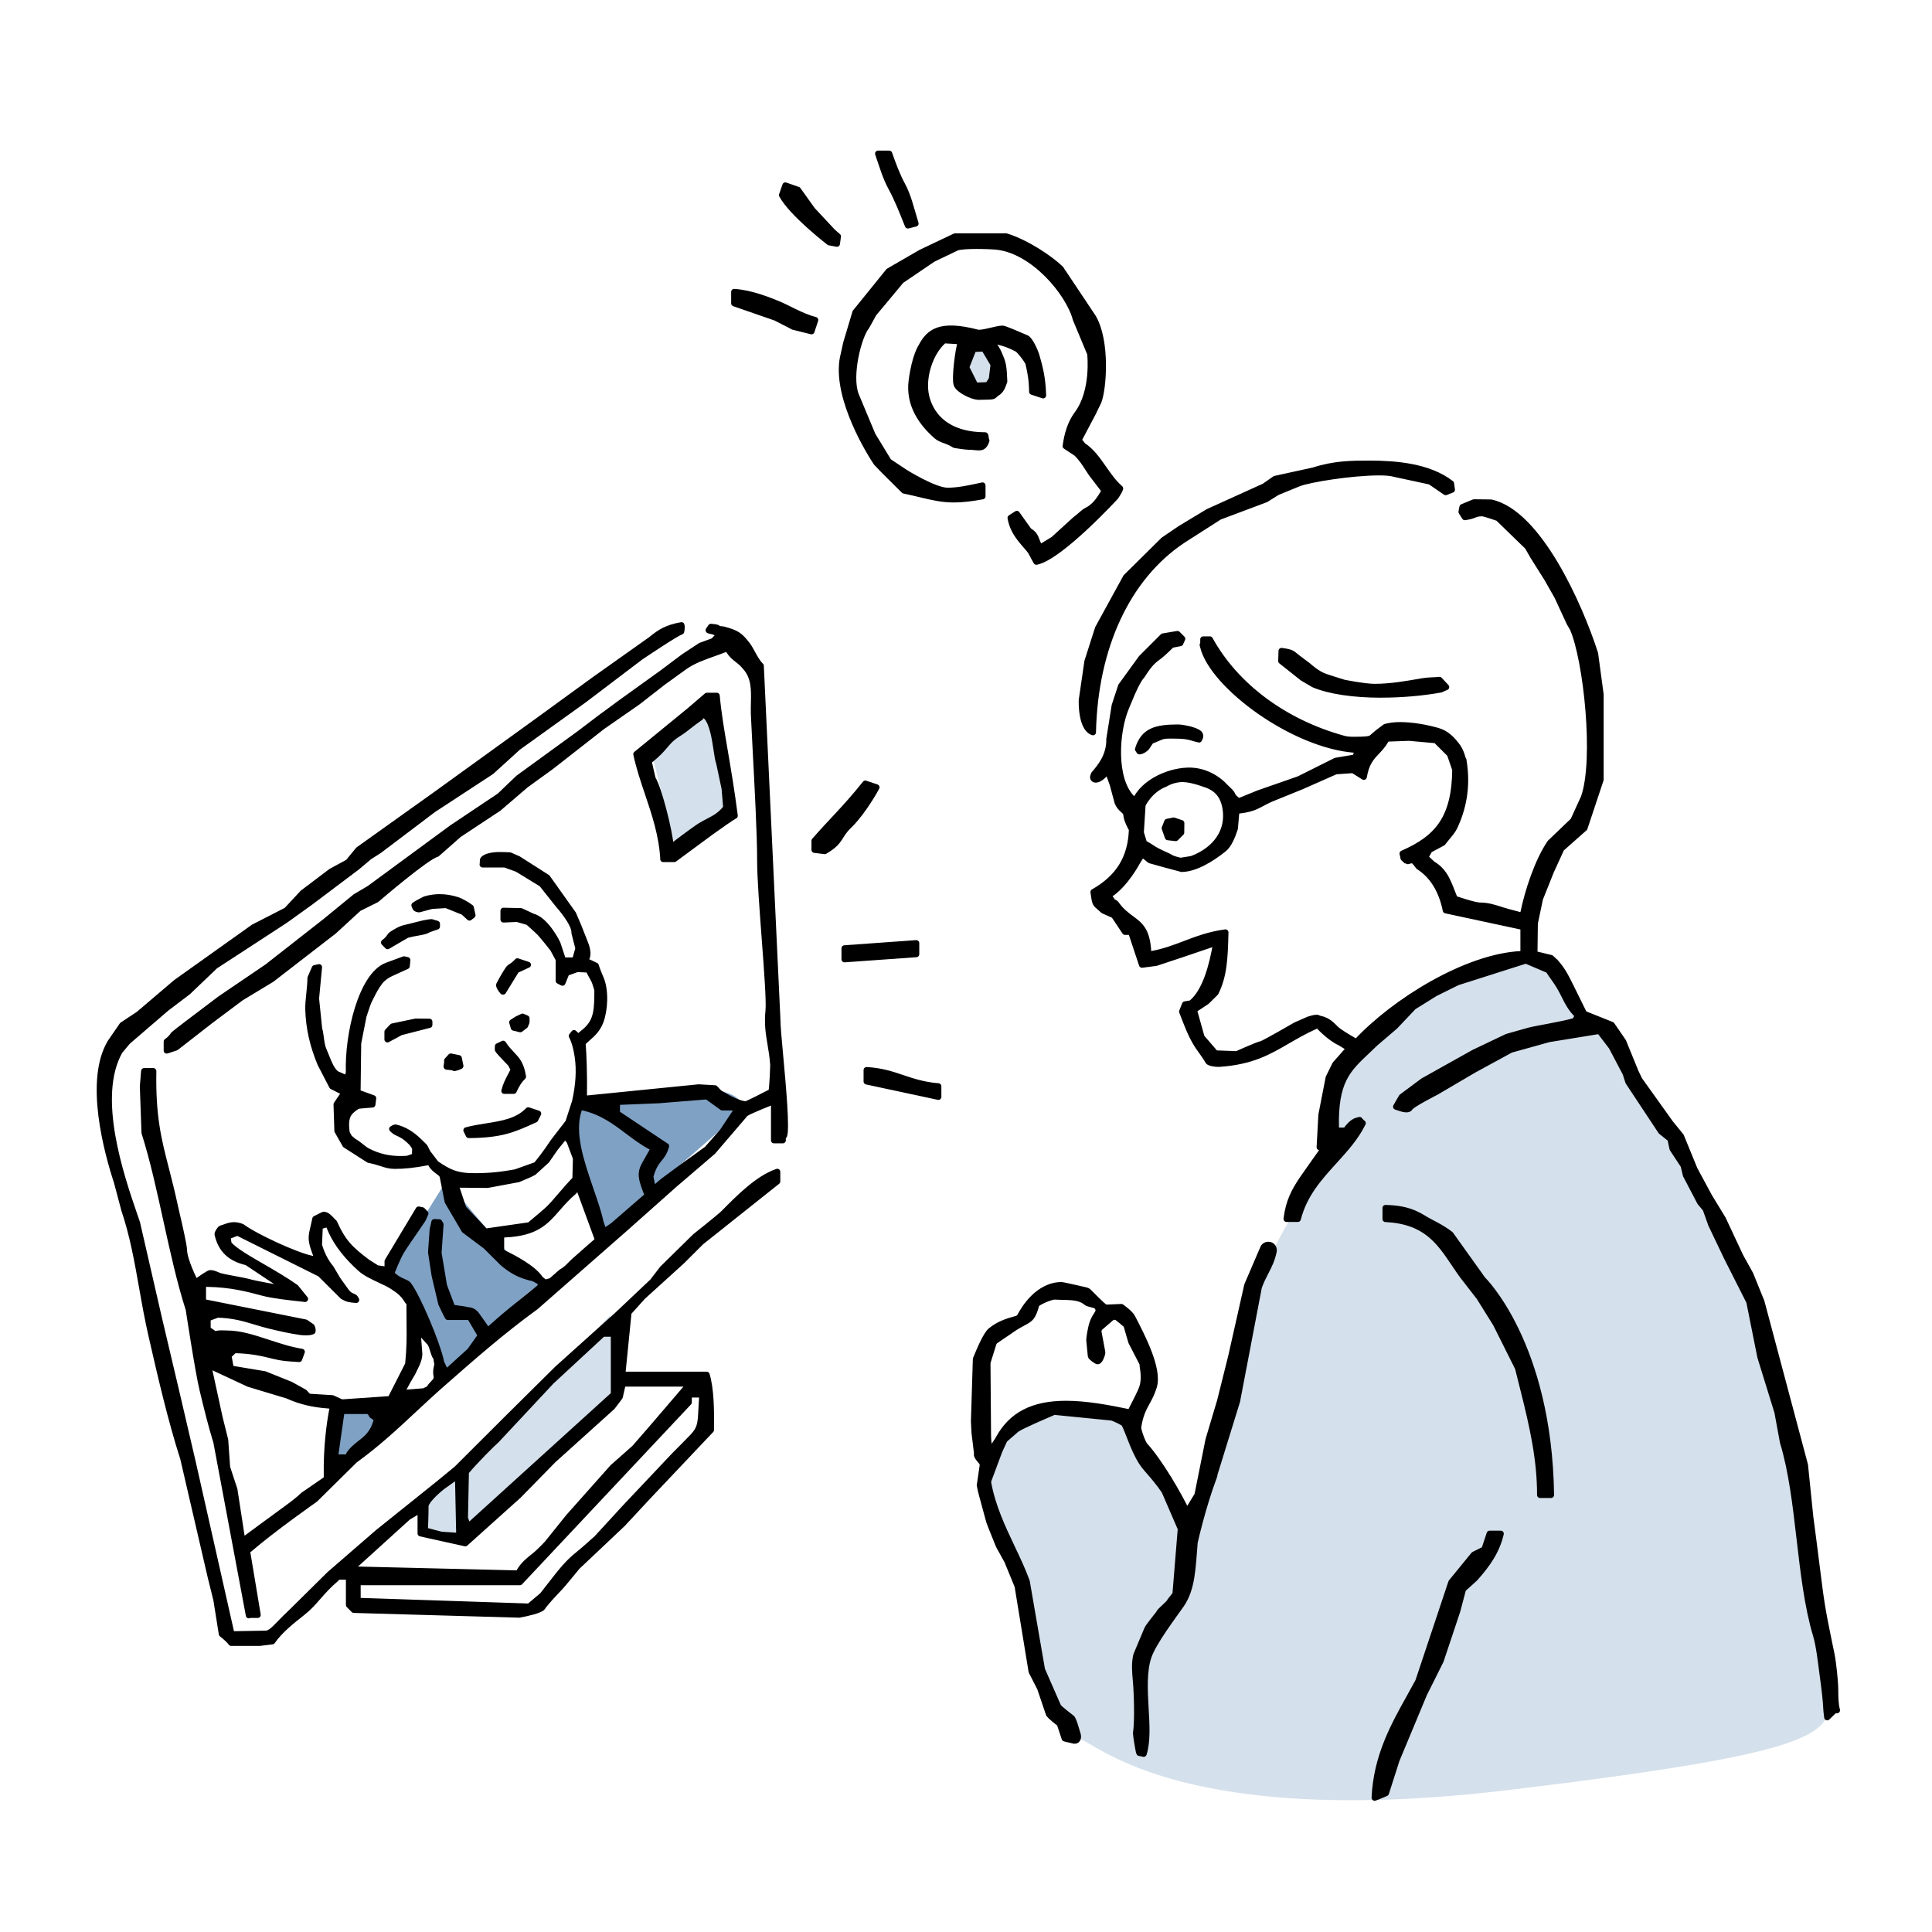 <svg width="160" height="160" viewBox="0 0 160 160" fill="none" xmlns="http://www.w3.org/2000/svg">
<g style="mix-blend-mode:darken">
<path d="M129.019 79.428C127.739 79.428 120.498 78.788 110.696 88.59C110.482 92.85 110.482 95.621 110.482 95.621C110.482 95.621 106.006 101.586 105.156 104.356C104.306 107.127 98.765 126.724 98.765 126.724L93.864 118.203C91.094 115.858 84.493 114.793 81.508 122.039C84.063 129.495 85.343 131.84 85.343 133.54C85.343 135.241 87.688 143.342 89.389 143.977C91.094 144.617 98.335 151.433 124.968 148.238C151.602 145.042 151.597 143.552 151.597 140.142C150.107 124.375 147.122 107.972 142.436 100.302C138.6 93.911 133.275 84.965 133.275 84.965L131.57 84.75L129.014 79.424L129.019 79.428Z" fill="#D4E0EB"/>
<path d="M50.515 108.933L41.993 117.883L34.857 124.379L34.963 126.615L38.263 127.365L51.045 115.328L50.515 108.933Z" fill="#D4E0EB"/>
<path d="M58.075 90.295C54.879 90.51 48.063 91.145 48.063 91.145L46.998 93.061L49.768 102.222L61.7 91.785C61.7 91.785 61.275 90.08 58.079 90.295H58.075ZM36.987 97.751L32.406 105.102L34.006 106.702L37.096 113.733L37.842 113.308C37.842 113.308 41.677 108.197 44.872 106.277C43.807 106.277 36.991 97.756 36.991 97.756L36.987 97.751ZM27.4 121.399L33.366 116.499L28.255 116.284L27.405 121.395L27.4 121.399Z" fill="#7FA1C4"/>
<path d="M54.029 62.601L59.565 58.126L61.06 67.712L55.945 70.267L54.029 62.601Z" fill="#D4E0EB"/>
<path d="M81.084 28.302C81.724 28.942 84.065 32.137 81.724 32.562C79.383 32.987 79.594 29.152 81.084 28.302Z" fill="#D4E0EB"/>
<path fill-rule="evenodd" clip-rule="evenodd" d="M75.185 18.674C74.746 17.563 74.285 16.407 73.8 15.529C73.343 14.693 73.105 13.842 72.717 12.722H73.64C73.947 13.6 74.299 14.542 74.701 15.282C75.222 16.247 75.386 17.083 75.825 18.514L75.185 18.674Z" fill="black" stroke="black" stroke-width="0.5" stroke-linecap="round" stroke-linejoin="round"/>
<path fill-rule="evenodd" clip-rule="evenodd" d="M66.081 15.717L67.279 17.394L68.956 19.191L69.395 19.575L69.313 20.188L68.673 20.069C68.673 20.069 65.573 17.678 64.76 16.155L65.039 15.355L66.076 15.717H66.081Z" fill="black" stroke="black" stroke-width="0.5" stroke-linecap="round" stroke-linejoin="round"/>
<path fill-rule="evenodd" clip-rule="evenodd" d="M90.953 33.294L90.51 34.208L89.326 36.448L89.7 36.91C90.4 37.367 90.884 38.062 91.401 38.798C91.808 39.378 92.228 39.982 92.768 40.452C92.708 40.686 92.384 41.147 92.384 41.147C92.384 41.147 87.799 46.13 85.828 46.523C85.554 46.08 85.499 45.815 85.211 45.472C84.635 44.782 83.895 44.091 83.689 42.889L84.21 42.555L85.207 43.954C85.86 44.329 85.719 44.667 86.126 45.353L87.246 44.672L89.042 43.035C89.399 42.779 89.719 42.423 89.979 42.295C90.628 41.975 91.026 41.444 91.479 40.64L90.4 39.232C90.304 39.09 90.212 38.948 90.121 38.807C89.838 38.363 89.54 37.911 89.138 37.531L88.251 36.946C88.379 36.014 88.626 35.072 89.216 34.281C90.642 32.37 90.286 29.294 90.286 29.294L89.092 26.432C88.512 24.238 85.572 20.745 82.537 20.43C81.943 20.366 79.776 20.302 79.232 20.507L77.252 21.458L74.633 23.236L72.347 25.979L71.767 27.031C71.108 27.822 70.272 31.072 70.866 32.686L71.31 33.751L72.265 36.036L73.595 38.217L74.967 39.131C74.967 39.131 77.39 40.64 78.473 40.64C79.36 40.64 80.315 40.43 81.161 40.247L81.367 40.201V41.102C80.425 41.28 79.671 41.362 79.008 41.362C78.02 41.362 77.262 41.184 76.215 40.932C75.812 40.836 75.374 40.731 74.866 40.626L73.23 39.003L72.576 38.318C71.579 36.818 69.06 32.375 69.874 29.335L70.075 28.416L70.839 25.865L73.591 22.464L76.27 20.914L79.086 19.575H83.328C85.056 20.11 86.976 21.426 87.835 22.249L90.523 26.276C91.689 28.256 91.392 32.206 90.962 33.284L90.953 33.294Z" fill="black" stroke="black" stroke-width="0.5" stroke-linecap="round" stroke-linejoin="round"/>
<path fill-rule="evenodd" clip-rule="evenodd" d="M65.678 27.049L64.243 26.313L60.801 25.12V24.174C62.259 24.27 63.717 24.901 64.17 25.07C65.249 25.477 66.245 26.167 67.516 26.501L67.205 27.438L65.683 27.058L65.678 27.049Z" fill="black" stroke="black" stroke-width="0.5" stroke-linecap="round" stroke-linejoin="round"/>
<path fill-rule="evenodd" clip-rule="evenodd" d="M79.218 31.817C79.058 31.337 79.337 29.02 79.579 28.265L78.18 28.183C77.129 29.07 76.498 30.862 76.622 32.297C76.745 33.733 77.806 36.046 81.582 36.046C81.636 36.046 81.636 36.494 81.691 36.489C81.417 37.298 81.079 36.997 80.201 36.997C79.954 36.997 79.058 36.85 79.058 36.85C78.395 36.425 77.966 36.466 77.54 36.092C76.388 35.072 75.227 33.559 75.502 31.497C75.776 29.436 76.302 28.7 76.302 28.7C76.942 27.461 77.883 26.747 80.937 27.543C81.339 27.648 82.528 27.214 83.031 27.214C83.177 27.214 84.32 27.703 85.001 28C85.303 28.133 85.733 29.097 85.842 29.486C86.098 30.395 86.345 31.255 86.386 32.745L85.477 32.444C85.458 31.374 85.326 30.789 85.175 30.112C85.124 29.884 84.43 28.988 84.238 28.892C83.762 28.654 83.351 28.448 82.555 28.274L82.199 28.197L82.286 28.553C82.61 28.946 82.715 29.257 82.853 29.586C83.081 30.14 83.122 30.395 83.172 31.584C83.013 32.023 82.935 32.302 82.574 32.544C82.085 32.869 82.597 32.828 81.015 32.864C80.516 32.841 79.378 32.306 79.218 31.826V31.817ZM80.777 31.936L81.815 31.895L82.135 31.415L82.281 30.181L81.495 28.86L80.617 28.901L80.018 30.418L80.777 31.936Z" fill="black" stroke="black" stroke-width="0.5" stroke-linecap="round" stroke-linejoin="round"/>
<path fill-rule="evenodd" clip-rule="evenodd" d="M90.602 64.11C91.095 63.538 91.895 62.606 91.868 61.221L92.311 58.432L92.841 56.818L94.519 54.501L96.316 52.704L97.513 52.503L97.911 52.901L97.751 53.262L97.029 53.404C97.029 53.404 96.352 54.075 96.055 54.3C95.488 54.729 95.273 54.857 94.551 55.977C94.222 56.293 93.706 57.518 93.706 57.518L93.267 58.569C92.398 60.603 92.165 64.567 93.774 66.135L93.989 66.345L94.135 66.085C95.013 64.503 97.39 63.648 98.949 63.845C100.508 64.041 101.427 65.125 101.427 65.125C101.514 65.216 101.957 65.605 102.026 65.765C102.149 66.048 102.218 66.076 102.583 66.364L104.22 65.696L107.575 64.526L110.62 63.004L112.247 62.729L112.448 62.108L112.238 62.094C107.095 61.724 100.448 56.782 99.644 53.582L99.598 53.408H99.648V52.951H100.197C102.332 56.823 106.35 59.813 111.242 61.17C111.475 61.234 111.744 61.266 112.042 61.266C113.166 61.266 113.335 61.225 113.564 61.134L114.122 60.654L114.73 60.201C115.082 60.101 115.488 60.05 115.946 60.05C117.006 60.05 118.144 60.27 119.04 60.521C119.795 60.731 120.229 61.253 120.403 61.449C120.7 61.801 120.938 62.08 121.139 62.834L121.152 62.889L121.194 62.93C121.514 64.805 121.308 66.606 120.512 68.361C120.275 68.891 120.032 69.079 119.475 69.801L118.387 70.382L118.035 70.999L118.634 71.557C119.749 72.201 119.991 73.275 120.471 74.432C120.471 74.432 122.08 74.994 122.574 74.994C123.21 74.994 123.767 75.173 124.412 75.383C124.837 75.52 126.108 75.845 126.108 75.845L126.154 75.616C126.528 73.769 127.365 71.26 128.38 69.787L130.295 67.954L131.168 66.043C132.275 62.93 131.383 54.624 130.254 52.055L129.975 51.575L128.979 49.417L128.142 47.941L126.986 46.103L126.51 45.276L124.069 42.907C124.069 42.907 122.958 42.51 122.752 42.51C122.071 42.51 122.199 42.711 121.312 42.83L121.034 42.391L121.111 41.993L122.071 41.596L123.479 41.614C127.402 42.464 130.807 50.098 132.101 54.126L132.558 57.518V64.567L131.223 68.576L129.303 70.277L128.448 72.146L127.534 74.432L127.109 76.471L127.077 79.004L128.448 79.337L128.526 79.406C129.262 80.046 129.651 80.841 130.067 81.682C130.277 82.112 131.191 83.959 131.191 83.959L133.477 84.873L134.423 86.249L135.456 88.777L135.763 89.417L138.332 93.01L139.21 94.089L140.334 96.837L141.568 99.122L142.688 100.96L144.128 104.037L144.951 105.522L145.879 107.808L149.482 121.326L149.92 125.609C149.92 125.609 150.359 128.933 150.643 131.241C150.926 133.518 151.278 135.036 151.676 136.992C151.822 137.701 151.982 139.241 151.987 139.945C151.991 140.553 151.996 141.134 152.133 141.637H151.923L151.319 142.222L151.26 141.719C151.2 140.663 151.123 140.028 150.922 138.546C150.789 137.554 150.652 136.279 150.387 135.397C149.678 133.029 149.354 130.194 149.034 127.452C148.714 124.677 148.38 121.806 147.653 119.429L147.196 116.946L145.783 112.375L144.869 107.804L143.018 104.146L141.71 101.404L141.253 100.119L140.796 99.575L139.616 97.321L139.424 96.521L138.51 95.136L138.336 94.322L137.564 93.701L134.853 89.605L134.624 88.891L133.468 86.693L132.462 85.376L128.275 86.057L125.12 86.935L122.058 88.603L118.944 90.432C118.944 90.432 116.91 91.465 116.773 91.73C116.599 92.059 115.895 91.73 115.616 91.653L116.083 90.844L117.861 89.522L122.062 87.173L124.805 85.865L126.634 85.349C127.15 85.202 129.358 84.864 130.437 84.544L130.675 84.096C130.108 83.579 129.802 82.958 129.504 82.354C128.992 81.317 128.604 80.946 128.243 80.347L126.364 79.547L120.691 81.353L118.853 82.263L117.056 83.383L115.539 84.987L113.888 86.4C113.651 86.633 113.422 86.848 113.203 87.054C111.603 88.562 110.542 89.554 110.638 93.408V93.632H111.447C111.447 93.632 111.895 92.933 112.362 92.814C112.43 92.796 112.512 92.777 112.599 92.75C112.622 92.786 112.64 92.809 112.65 92.823L112.832 92.997C112.832 92.997 112.851 93.006 112.86 93.015C112.27 94.213 111.406 95.159 110.496 96.165C109.271 97.513 108 98.907 107.484 100.946H106.547C106.72 99.488 107.205 98.633 107.822 97.696L108.81 96.288L109.724 95.004H109.285L109.431 92.329L110.03 89.253L110.574 88.146L111.749 86.816L110.963 86.336C110.09 85.948 109.13 84.882 109.13 84.882L108.951 84.965C108.06 85.367 107.333 85.787 106.629 86.194C105.047 87.113 103.658 87.922 100.965 88.105C100.677 88.124 100.128 88.032 100.055 87.89C99.831 87.47 99.37 86.898 99.136 86.523C98.606 85.673 98.3 84.814 97.897 83.776L98.135 83.177L98.643 83.09L98.675 83.063C99.516 82.377 100.156 80.946 100.581 78.816L100.727 78.066L97.843 79.045L95.735 79.744L94.574 79.895L93.669 77.175H93.171L92.256 75.803L91.379 75.41C91.232 75.273 91.114 75.173 91.017 75.09C90.698 74.821 90.688 74.811 90.556 73.874C92.645 72.69 93.655 71.049 93.737 68.731V68.626L93.664 68.553C93.39 68.005 93.299 67.772 93.267 67.406C93.244 67.145 92.764 67.008 92.549 66.446L92.151 64.969L91.735 63.808C90.858 64.978 90.272 64.553 90.629 64.114L90.602 64.11ZM98.871 83.625L99.511 85.902L100.663 87.237L102.428 87.301C102.428 87.301 104.165 86.519 104.467 86.464C104.695 86.418 107.301 84.905 107.301 84.905L108.339 84.448C108.339 84.448 109.006 84.201 109.18 84.32L109.216 84.347L109.262 84.357C110.176 84.549 110.359 85.033 110.858 85.399C111.319 85.737 112.33 86.304 112.33 86.304C115.447 82.949 121.408 79.241 125.948 79.013L126.163 79.004V76.773L119.731 75.392C119.406 73.755 118.634 72.485 117.482 71.767C117.482 71.767 117.056 71.154 116.96 71.246C116.933 71.209 116.526 71.346 116.512 71.328C116.357 71.173 116.279 71.104 116.229 71.063C116.22 70.985 116.202 70.876 116.151 70.688C119.008 69.44 120.476 67.813 120.517 63.739L120.078 62.459L118.922 61.303L116.686 61.102L114.844 61.17L114.771 61.294C114.515 61.724 114.259 61.998 114.007 62.263C113.564 62.734 113.143 63.177 112.947 64.338L112.051 63.776L110.62 63.877L107.776 65.134L105.221 66.171C104.151 66.656 104 66.962 102.597 67.127L102.396 67.15L102.268 68.608C102.067 69.248 101.756 69.98 101.367 70.295C100.33 71.132 98.967 71.963 97.834 71.963C97.806 71.963 95.237 71.246 95.237 71.246L94.597 70.725L94.195 71.36C93.678 72.311 92.796 73.504 91.987 74.021L91.781 74.153L91.927 74.35C92.01 74.46 92.051 74.519 92.069 74.551L92.092 74.743L92.256 74.725C92.288 74.743 92.334 74.775 92.407 74.83C92.828 75.438 93.29 75.781 93.696 76.082C94.419 76.617 94.99 77.038 95.091 78.798L95.104 79.058L95.36 79.013C96.421 78.821 97.308 78.482 98.167 78.153C99.159 77.778 100.179 77.39 101.486 77.216C101.436 79.282 101.381 80.805 100.668 82.213L99.923 82.949L98.885 83.63L98.871 83.625ZM96.915 70.999C97.001 71.1 97.619 71.264 97.751 71.278C97.811 71.287 98.698 71.136 98.698 71.136C100.668 70.4 101.824 68.837 101.482 66.894C101.267 65.687 100.59 65.166 99.63 64.887C99.63 64.887 98.474 64.448 97.715 64.526C96.956 64.603 96.503 64.914 96.503 64.914C95.196 65.403 94.624 66.656 94.624 66.656L94.478 68.956L94.748 69.829C95.063 69.998 95.264 70.13 95.424 70.24C95.918 70.574 96.883 70.958 96.915 70.99V70.999ZM90.515 60.645C89.486 60.302 89.587 57.975 89.587 57.975L90.053 54.775L90.931 52.032L93.253 47.794L96.366 44.718L97.756 43.772L100.046 42.391L104.704 40.279L105.596 39.657L108.778 38.962C110.524 38.4 111.914 38.395 113.431 38.395C115.53 38.395 118.323 38.601 120.17 40.041L120.243 40.558L119.722 40.759L118.442 39.881L115.493 39.246C115.21 39.163 114.798 39.122 114.227 39.122C111.932 39.122 108.416 39.689 107.539 40.041L105.783 40.759L104.823 41.358L100.988 42.798L97.957 44.736L97.925 44.759C93.363 47.808 90.67 53.586 90.515 60.645Z" fill="black" stroke="black" stroke-width="0.5" stroke-linecap="round" stroke-linejoin="round"/>
<path fill-rule="evenodd" clip-rule="evenodd" d="M114.41 57.531C112.078 57.531 110.094 57.234 108.796 56.686L107.882 56.151L106.104 54.743L106.131 53.906C107.068 54.043 106.926 54.075 107.544 54.542L108.344 55.141C108.344 55.141 109.061 55.822 109.784 56.059C110.506 56.297 110.84 56.393 111.301 56.539C111.301 56.539 113.011 56.882 113.838 56.882C115.164 56.882 116.54 56.64 117.756 56.425C118.323 56.325 118.753 56.356 119.21 56.302L119.768 56.901L119.315 57.102C117.852 57.371 116.078 57.527 114.414 57.527L114.41 57.531Z" fill="black" stroke="black" stroke-width="0.5" stroke-linecap="round" stroke-linejoin="round"/>
<path fill-rule="evenodd" clip-rule="evenodd" d="M99.3 61.239C99.154 61.198 99.049 61.189 98.875 61.134C98.304 60.947 97.883 60.919 97.17 60.919C96.795 60.919 96.443 60.896 96.132 61.024L95.305 61.372L94.985 61.852C94.88 62.012 94.61 62.199 94.372 62.227C94.317 62.231 94.308 62.044 94.244 62.053C94.701 60.526 95.712 60.247 97.577 60.247C97.837 60.247 98.368 60.357 98.496 60.393C98.976 60.526 99.094 60.599 99.241 60.686C99.506 60.846 99.373 61.111 99.296 61.244L99.3 61.239Z" fill="black" stroke="black" stroke-width="0.5" stroke-linecap="round" stroke-linejoin="round"/>
<path fill-rule="evenodd" clip-rule="evenodd" d="M67.451 70.377V69.632C68.836 68.032 70.007 66.967 71.661 64.892L72.589 65.203C72.068 66.176 71.099 67.625 70.327 68.357C69.385 69.253 69.714 69.66 68.302 70.487L67.451 70.382V70.377Z" fill="black" stroke="black" stroke-width="0.5" stroke-linecap="round" stroke-linejoin="round"/>
<path fill-rule="evenodd" clip-rule="evenodd" d="M96.718 69.335L96.453 68.59L96.663 68.059L97.194 67.95L97.834 68.165L97.825 68.951L97.367 69.408L96.718 69.335Z" fill="black" stroke="black" stroke-width="0.5" stroke-linecap="round" stroke-linejoin="round"/>
<path fill-rule="evenodd" clip-rule="evenodd" d="M69.938 78.533L75.88 78.107V79.022L69.938 79.447V78.533Z" fill="black" stroke="black" stroke-width="0.5" stroke-linecap="round" stroke-linejoin="round"/>
<path fill-rule="evenodd" clip-rule="evenodd" d="M71.768 89.564V88.617C73.006 88.69 73.848 88.974 74.739 89.275C75.589 89.559 76.467 89.856 77.71 89.961V90.839L71.768 89.564Z" fill="black" stroke="black" stroke-width="0.5" stroke-linecap="round" stroke-linejoin="round"/>
<path fill-rule="evenodd" clip-rule="evenodd" d="M127.542 123.808C127.551 120.919 126.939 118.149 126.143 115.008L125.714 113.294L123.885 109.637L122.514 107.438L121.074 105.582C120.863 105.285 120.662 104.987 120.47 104.699C119.176 102.779 118.056 101.12 114.742 100.955V100.037C116.548 100.082 117.279 100.521 118.052 100.987C118.532 101.275 119.378 101.637 120.123 102.222L122.788 105.952C122.788 105.952 128.274 111.278 128.452 123.808H127.542Z" fill="black" stroke="black" stroke-width="0.5" stroke-linecap="round" stroke-linejoin="round"/>
<path fill-rule="evenodd" clip-rule="evenodd" d="M94.706 145.244C94.519 145.198 94.414 145.18 94.35 145.17C94.295 145.106 94.066 143.639 94.075 143.552C94.235 142.487 94.158 140.224 94.071 139.25C94.002 138.505 93.934 137.742 94.107 137.061L95.008 134.917C95.035 134.78 95.991 133.596 95.991 133.596C95.991 133.426 96.905 132.754 96.905 132.581L97.344 132.032L97.787 126.601L96.448 123.506L96.411 123.447C96 122.825 95.465 122.213 94.903 121.564C94.002 120.526 93.49 118.615 93.115 117.929C93.042 117.797 92.197 117.408 92.05 117.394L87.419 116.933C87.346 116.924 87.269 116.933 87.2 116.965C86.706 117.175 84.594 118.076 84.21 118.35C84.197 118.359 84.187 118.368 84.174 118.377L83.264 119.164C83.214 119.205 83.177 119.26 83.15 119.319L82.779 120.128C82.779 120.128 82.77 120.146 82.766 120.156L81.865 122.574C81.838 122.652 81.829 122.738 81.842 122.821C82.199 124.768 83.022 126.51 83.822 128.197C84.27 129.138 84.69 130.034 85.019 130.93C85.028 130.953 85.033 130.976 85.038 130.999L86.295 138.272L87.625 141.308C87.653 141.445 88.745 142.268 88.745 142.268C88.896 142.345 89.193 143.456 89.193 143.456L89.239 143.598C89.358 143.954 89.202 144.261 88.85 144.133C88.768 144.105 88.256 144.005 88.169 143.968L87.776 142.784C87.753 142.711 86.843 142.062 86.843 141.893L86.135 139.799L85.431 138.428L84.279 131.401C84.274 131.369 84.265 131.333 84.251 131.305L83.428 129.298C83.428 129.298 83.415 129.266 83.406 129.253L82.738 128.046C82.738 128.046 82.729 128.028 82.725 128.023C82.725 128.023 81.938 126.089 81.929 126.03L81.335 123.849C81.33 123.822 81.129 123.077 81.134 123.049L81.385 121.349C81.385 121.234 81.344 121.12 81.266 121.033C81.111 120.864 80.868 120.567 80.9 120.425L80.914 120.37L80.704 118.647C80.704 118.647 80.704 118.629 80.704 118.615L80.658 117.733C80.658 117.733 80.658 117.705 80.658 117.696L80.814 112.631C80.814 112.576 80.827 112.526 80.846 112.48C81.17 111.68 81.687 110.501 82.043 110.208C82.656 109.705 83.287 109.463 84.197 109.221C84.32 109.189 84.425 109.106 84.484 108.992C84.8 108.389 85.97 106.423 87.927 106.423C88.009 106.423 89.486 106.757 89.934 106.862C90.016 106.88 90.094 106.921 90.153 106.981L90.843 107.671C90.926 107.753 91.465 108.293 91.584 108.293L92.864 108.238C92.864 108.238 93.591 108.745 93.769 109.093C94.601 110.697 95.995 113.376 95.561 114.825C95.392 115.378 95.191 115.758 94.99 116.119C94.692 116.663 94.414 117.18 94.263 118.185C94.226 118.423 94.629 119.511 94.816 119.717C96.014 121.02 97.687 123.886 98.299 125.23L99.168 123.804L100.082 119.232L101.038 116.032L101.952 112.375L103.291 106.432L104.59 103.41C104.631 103.269 104.74 103.154 104.882 103.109H104.9C105.23 102.99 105.554 103.287 105.486 103.625C105.335 104.348 105.074 104.855 104.8 105.385C104.617 105.737 104.43 106.103 104.27 106.546C104.26 106.574 104.251 106.601 104.247 106.629L102.45 116.037L100.58 122.085C100.58 122.14 100.571 122.194 100.553 122.245C99.57 124.86 98.939 127.735 98.939 127.735C98.766 129.815 98.747 131.566 97.819 132.901C97.189 133.806 95.497 136.023 95.104 137.221C94.702 138.455 94.793 139.986 94.875 141.472C94.958 142.88 95.035 144.215 94.715 145.244H94.706ZM81.778 112.892L81.824 118.789C81.824 119.036 81.851 120.064 82.098 120.064L82.647 119.232L82.711 119.113C83.785 117.166 85.554 116.256 88.283 116.256C89.979 116.256 91.831 116.608 93.435 116.942L93.664 116.988L93.705 116.759C94.075 116.014 94.45 115.342 94.597 114.894C94.793 114.295 94.715 113.655 94.624 113.084L94.638 112.969C94.638 112.969 93.902 111.538 93.687 111.127L93.298 109.788C93.271 109.687 92.558 109.134 92.558 109.134C92.388 109.015 92.16 109.024 92.004 109.161L91.127 109.92C91.003 110.025 90.948 110.185 90.981 110.345L91.291 112C91.305 112.082 91.072 112.873 90.834 112.713C90.834 112.713 90.345 112.421 90.336 112.288L90.208 110.981C90.203 110.912 90.304 109.998 90.514 109.463C90.615 109.207 90.761 108.965 90.898 108.764C91.072 108.512 90.935 108.16 90.642 108.082L90.13 107.945C90.066 107.927 90.011 107.895 89.961 107.854C89.317 107.314 88.375 107.438 87.374 107.378C86.994 107.356 85.861 107.89 85.824 108.041C85.536 109.116 85.33 109.225 84.75 109.536C84.494 109.673 84.174 109.842 83.758 110.135L83.712 110.167L82.446 111.031C82.363 111.086 82.299 111.173 82.272 111.269L81.806 112.754C81.792 112.8 81.783 112.846 81.787 112.892H81.778Z" fill="black" stroke="black" stroke-width="0.5" stroke-linecap="round" stroke-linejoin="round"/>
<path fill-rule="evenodd" clip-rule="evenodd" d="M113.838 148.878C113.993 145.463 115.406 142.93 116.773 140.48C117.006 140.06 117.239 139.644 117.458 139.232L120.192 131.036L122.057 128.75L122.93 128.316L123.365 127.013H124.288C123.95 128.466 123.182 129.554 122.144 130.716L121.166 131.602L120.686 133.413L119.314 137.527L118.4 139.356L117.943 140.27L115.657 145.756L114.78 148.498C114.78 148.498 113.966 148.85 113.842 148.882L113.838 148.878Z" fill="black" stroke="black" stroke-width="0.5" stroke-linecap="round" stroke-linejoin="round"/>
<path fill-rule="evenodd" clip-rule="evenodd" d="M19.15 136.059C18.963 135.799 18.561 135.47 18.369 135.319L17.916 132.48L17.459 130.642L15.173 120.777C14.149 117.586 13.335 114.062 12.554 110.651C12.238 109.271 11.996 107.922 11.768 106.619C11.374 104.398 11.004 102.304 10.286 100.169L9.688 97.915C8.878 95.451 7.233 89.472 9.153 86.313L10.131 84.891L11.479 84L14.584 81.358L20.997 76.791L23.735 75.387L25.075 73.947L27.42 72.174L28.833 71.406L29.683 70.373L36.065 65.819L44.293 59.876L49.322 56.219L53.953 52.937C54.661 52.343 55.292 51.968 56.44 51.776C56.471 51.826 56.449 52.174 56.417 52.297C55.946 52.471 53.729 53.952 53.025 54.427L48.385 57.947L42.899 61.888L40.691 63.895L35.873 67.049L31.411 70.423L30.602 70.939L29.578 71.799L25.692 74.725L23.617 76.215L17.816 79.995L15.566 82.144L13.765 83.511L10.574 86.258L9.916 87.044C7.758 90.83 10.03 97.426 11.118 100.599L11.347 101.262L13.171 109.202L14.574 115.145L15.96 121.088L19.16 135.268C19.169 135.31 19.205 135.342 19.251 135.342L22.081 135.291C22.433 135.214 22.702 134.939 23.192 134.432C23.457 134.162 23.781 133.824 24.22 133.417L27.31 130.363L31.301 126.907L36.412 122.807L37.825 121.646L42.003 117.476L46.154 113.362L47.973 111.726L51.114 108.905L54.044 106.135L54.871 105.06L57.582 102.395C57.656 102.336 59.603 100.795 59.932 100.466C61.203 99.182 62.771 97.591 64.371 97.042V97.838L58.062 102.857L56.476 104.439L53.23 107.383L52.074 108.667C52.074 108.667 52.051 108.699 52.051 108.718L51.548 113.746C51.548 113.774 51.553 113.796 51.571 113.815C51.589 113.833 51.612 113.847 51.639 113.847H58.52C58.867 114.962 58.904 116.699 58.885 118.418L53.651 123.95L51.575 126.185L47.8 129.751C47.781 129.774 46.615 131.204 46.396 131.433C45.875 131.972 45.194 132.708 44.91 133.12C44.76 133.339 43.662 133.604 42.999 133.719L29.303 133.326L28.897 132.914V130.665C28.897 130.615 28.855 130.574 28.805 130.574H27.987C27.955 130.574 27.923 130.592 27.909 130.619L27.845 130.734C27.182 131.291 26.73 131.808 26.332 132.265C25.944 132.708 25.578 133.129 25.066 133.531C24.147 134.258 23.196 135.003 22.547 135.931L21.491 136.059H19.164H19.15ZM29.71 131.031C29.66 131.031 29.619 131.072 29.619 131.122V132.484C29.619 132.535 29.66 132.576 29.706 132.576L43.79 133.047C43.813 133.047 43.831 133.038 43.85 133.024L44.924 132.119C45.175 131.803 45.39 131.529 45.582 131.278C46.515 130.08 47.027 129.417 47.928 128.704C48.412 128.315 49.413 127.406 49.427 127.396L51.749 124.868L55.831 120.544C55.886 120.489 57.235 119.136 57.395 118.958C58.008 118.29 58.03 117.874 58.085 116.768C58.099 116.503 58.113 116.192 58.14 115.831L58.158 115.584C58.158 115.556 58.149 115.534 58.136 115.515C58.117 115.497 58.094 115.488 58.067 115.488H57.134C57.084 115.488 57.043 115.529 57.043 115.579V116.137L43.054 131.031H29.706H29.71ZM34.739 125.088C34.739 125.088 34.707 125.088 34.693 125.102L33.797 125.636L29.189 129.815C29.162 129.842 29.153 129.879 29.166 129.915C29.18 129.952 29.212 129.975 29.249 129.975L42.871 130.304C42.904 130.304 42.935 130.286 42.949 130.258L43.013 130.144C43.352 129.559 43.822 129.193 44.275 128.836C44.65 128.544 45.29 127.863 45.317 127.835L47.077 125.641L50.748 121.513L52.54 119.931L53.921 118.345L57.016 114.734C57.038 114.706 57.043 114.67 57.029 114.638C57.016 114.606 56.983 114.583 56.947 114.583H51.649C51.608 114.583 51.571 114.61 51.562 114.656L51.329 115.689L50.707 116.507L45.82 120.914L42.954 123.84L38.533 127.812L34.83 126.99V125.188C34.83 125.156 34.812 125.124 34.785 125.111C34.771 125.102 34.757 125.097 34.739 125.097V125.088ZM37.838 122.276C37.838 122.276 37.802 122.281 37.783 122.295L36.663 123.095C36.609 123.136 35.388 124.082 35.242 124.681C35.242 125.7 35.187 126.66 35.187 126.67C35.187 126.711 35.214 126.752 35.255 126.761L36.545 127.099L37.939 127.191C37.962 127.191 37.985 127.182 38.003 127.163C38.021 127.145 38.03 127.122 38.03 127.095L37.93 122.368C37.93 122.336 37.911 122.304 37.88 122.29C37.866 122.286 37.852 122.281 37.838 122.281V122.276ZM49.953 110.459C49.93 110.459 49.907 110.468 49.889 110.482L45.656 114.404L41.13 119.246C40.696 119.639 39.498 120.818 38.606 121.87C38.593 121.888 38.584 121.906 38.584 121.929L38.506 125.723L38.712 126.313C38.721 126.34 38.748 126.363 38.776 126.372C38.785 126.372 38.789 126.372 38.798 126.372C38.821 126.372 38.844 126.363 38.858 126.35L50.803 115.515C50.803 115.515 50.835 115.474 50.835 115.447V110.546C50.835 110.496 50.794 110.455 50.743 110.455H49.957L49.953 110.459Z" fill="black" stroke="black" stroke-width="0.5" stroke-linecap="round" stroke-linejoin="round"/>
<path fill-rule="evenodd" clip-rule="evenodd" d="M20.607 133.774L17.915 119.415C17.915 119.415 17.901 119.374 17.901 119.369C17.499 118.085 17.124 116.549 16.767 115.068C16.406 113.573 15.638 108.498 15.629 108.448C15.629 108.444 15.615 108.402 15.615 108.398C14.902 106.181 14.331 103.584 13.777 101.07C13.233 98.578 12.671 96.023 11.967 93.806L11.83 89.975L11.935 88.704H12.699C12.626 92.476 13.124 94.409 13.755 96.85C13.983 97.746 14.221 98.67 14.463 99.785C14.495 99.941 14.555 100.197 14.628 100.512C14.852 101.477 15.227 103.095 15.24 103.525C15.263 104.398 16.109 106.057 16.145 106.126C16.159 106.149 16.182 106.167 16.205 106.172C16.209 106.172 16.219 106.172 16.223 106.172C16.241 106.172 16.26 106.167 16.278 106.153C16.74 105.81 17.302 105.436 17.412 105.431C17.631 105.431 17.846 105.527 18.098 105.637C18.285 105.719 18.893 105.829 19.478 105.938C19.926 106.021 20.347 106.098 20.529 106.149C21.247 106.364 23.304 106.697 23.391 106.711C23.396 106.711 23.4 106.711 23.405 106.711C23.442 106.711 23.478 106.688 23.492 106.652C23.506 106.61 23.492 106.565 23.455 106.542L20.443 104.535C19.062 104.22 18.303 103.484 18.015 102.213C17.997 102.126 18.216 101.76 18.331 101.728C18.436 101.701 18.536 101.664 18.642 101.628C18.866 101.545 19.099 101.463 19.378 101.463C19.583 101.463 19.798 101.509 20.031 101.6C21.192 102.45 24.47 103.954 25.759 104.229L26.171 104.316C26.171 104.316 26.184 104.316 26.189 104.316C26.216 104.316 26.239 104.302 26.258 104.284C26.28 104.261 26.285 104.224 26.276 104.192L26.13 103.799C25.709 102.688 25.764 102.464 25.956 101.641C26.002 101.436 26.056 101.212 26.111 100.942C26.184 100.905 26.312 100.841 26.44 100.777C26.582 100.704 26.719 100.636 26.747 100.622C26.779 100.608 26.806 100.604 26.838 100.604C27.062 100.604 27.323 100.887 27.496 101.074C27.57 101.152 27.629 101.216 27.679 101.257C28.415 102.903 29.046 103.488 30.413 104.521L31.218 105.033C31.218 105.033 31.999 105.143 32.004 105.143C32.027 105.143 32.05 105.134 32.063 105.12C32.081 105.102 32.095 105.079 32.095 105.052V104.453L34.669 100.165C34.815 100.201 34.911 100.22 34.975 100.229C35.035 100.297 35.163 100.43 35.231 100.498L35.021 100.974L34.417 101.865C34.381 101.916 33.503 103.173 33.215 103.653C32.923 104.151 32.447 105.335 32.429 105.385C32.415 105.417 32.42 105.449 32.443 105.477C32.744 105.856 33.11 106.021 33.407 106.149C33.581 106.226 33.745 106.295 33.814 106.386C34.596 107.415 36.2 111.269 36.498 112.658L36.534 112.837L36.886 113.564C36.9 113.591 36.923 113.609 36.95 113.614C36.955 113.614 36.964 113.614 36.968 113.614C36.991 113.614 37.014 113.605 37.028 113.591L38.925 111.868L39.784 110.647C39.807 110.62 39.807 110.578 39.784 110.546L38.939 109.111C38.92 109.084 38.893 109.065 38.861 109.065H37.087L36.913 108.736L36.543 107.968L35.99 105.618L35.697 103.708L35.83 101.838L35.972 101.207L36.379 101.225L36.484 101.404L36.319 103.762L36.772 106.473L37.439 108.247C37.453 108.279 37.48 108.302 37.512 108.306L38.45 108.439C38.523 108.466 38.619 108.48 38.719 108.494C38.962 108.526 39.213 108.562 39.455 108.882C39.643 109.134 40.333 110.13 40.333 110.13C40.347 110.153 40.37 110.167 40.397 110.167H40.406C40.429 110.167 40.452 110.158 40.465 110.144C40.9 109.76 41.704 109.047 42.248 108.604C42.952 108.028 43.492 107.593 44.392 106.871L44.676 106.642L44.854 106.345C44.854 106.345 44.868 106.3 44.863 106.277C44.859 106.254 44.84 106.231 44.822 106.222L44.214 105.874C42.952 105.6 42.363 105.184 41.663 104.626L40.251 103.218L38.459 101.874L37.069 99.502L36.653 97.39C36.653 97.39 36.626 97.335 36.621 97.326C36.539 97.189 36.401 97.093 36.26 96.988C36.072 96.85 35.858 96.69 35.716 96.43L35.638 96.279C35.624 96.247 35.592 96.229 35.556 96.229C35.551 96.229 35.373 96.261 35.373 96.261C34.331 96.462 33.508 96.553 32.703 96.553C32.264 96.553 31.967 96.457 31.588 96.334C31.304 96.242 30.984 96.142 30.541 96.055L28.603 94.816L27.94 93.65L27.871 91.461L28.475 90.569C28.475 90.569 28.493 90.519 28.488 90.496C28.484 90.473 28.465 90.45 28.443 90.437L27.506 89.966L26.527 88.078C25.896 86.542 25.585 85.166 25.531 83.63C25.517 83.228 25.567 82.743 25.617 82.277C25.663 81.842 25.709 81.39 25.709 80.997L26.066 80.174L26.422 80.096L26.175 82.693L26.431 85.193C26.431 85.193 26.445 85.239 26.445 85.248C26.5 85.422 26.536 85.669 26.568 85.934C26.619 86.3 26.669 86.679 26.792 86.949C26.87 87.127 26.943 87.31 27.016 87.493C27.24 88.055 27.451 88.59 27.835 88.924L28.648 89.285C28.648 89.285 28.671 89.294 28.685 89.294C28.699 89.294 28.712 89.294 28.721 89.285C28.744 89.276 28.763 89.253 28.772 89.23L28.891 88.828C28.785 85.65 29.933 80.768 32.045 79.968L33.458 79.447L33.736 79.511L33.686 80.009L32.415 80.59C32.415 80.59 31.821 80.837 31.464 81.294C31.135 81.719 30.907 82.172 30.742 82.501C30.701 82.583 30.664 82.656 30.632 82.72C30.472 83.017 30.349 83.406 30.235 83.753C30.189 83.89 30.148 84.018 30.107 84.137L29.663 86.396L29.613 90.414C29.613 90.455 29.636 90.487 29.672 90.501L30.907 90.949L30.843 91.47L29.691 91.57C29.659 91.58 29.407 91.666 29.023 92.05C28.68 92.393 28.584 92.946 28.717 93.838L28.927 94.213L29.265 94.505C29.567 94.684 29.773 94.848 29.956 94.994C30.13 95.132 30.276 95.25 30.454 95.342C31.314 95.781 32.173 95.986 33.169 95.986C33.361 95.986 33.553 95.977 33.75 95.964L34.308 95.772C34.344 95.758 34.367 95.726 34.367 95.689L34.381 95.09C34.381 95.09 34.381 95.054 34.367 95.04L34.225 94.816C34.061 94.56 33.617 94.199 33.43 94.08C33.229 93.952 33.087 93.888 32.973 93.838C32.799 93.76 32.69 93.71 32.475 93.495C32.498 93.472 32.68 93.376 32.74 93.372C32.964 93.422 33.019 93.44 33.233 93.522C34.02 93.829 34.532 94.341 35.121 94.926C35.19 94.994 35.245 95.109 35.3 95.232C35.368 95.374 35.437 95.525 35.542 95.625L36.095 96.352L36.168 96.407C37.124 97.047 37.741 97.408 39.282 97.408C40.639 97.408 41.563 97.289 42.692 97.088L44.383 96.485C44.383 96.485 44.411 96.471 44.424 96.457C45.22 95.506 45.787 94.601 45.796 94.592L47.067 92.942L47.624 91.223C47.931 89.833 48.004 88.626 47.844 87.52C47.739 86.793 47.56 86.172 47.35 85.792C47.4 85.742 47.437 85.687 47.469 85.641C47.492 85.609 47.515 85.573 47.538 85.554L47.825 85.829C47.825 85.829 47.867 85.856 47.889 85.856C47.912 85.856 47.931 85.847 47.949 85.833L48.525 85.349C49.43 84.53 49.471 83.63 49.471 81.975L49.307 81.449C49.243 81.234 49.138 81.052 49.019 80.841C48.941 80.7 48.849 80.54 48.754 80.343C48.74 80.311 48.708 80.293 48.676 80.293L47.798 80.252L46.948 80.562C46.925 80.572 46.907 80.59 46.893 80.613L46.582 81.385L46.267 81.225V79.452L45.796 78.578C45.759 78.528 45.046 77.623 44.726 77.275C44.465 76.997 43.761 76.389 43.734 76.361L42.82 76.101L41.695 76.151V75.424L43.144 75.456L44.095 75.9C45.215 76.169 46.152 78.094 46.161 78.117L46.614 79.479C46.628 79.516 46.66 79.543 46.701 79.543H47.551C47.592 79.543 47.629 79.516 47.638 79.474L47.894 78.56C47.894 78.56 47.899 78.528 47.894 78.514L47.574 77.262C47.62 76.466 46.299 75.004 46.244 74.939L44.868 73.207L42.838 71.964L41.814 71.593H39.967C39.986 71.497 39.986 71.419 39.986 71.356C39.986 71.246 39.986 71.196 40.036 71.145C40.246 70.935 40.749 70.811 41.394 70.811C41.622 70.811 41.883 70.821 42.171 70.834H42.221L42.92 71.141L45.32 72.672L47.469 75.694L47.917 76.745L48.456 78.117C48.699 78.688 48.717 79.264 48.498 79.424C48.47 79.442 48.456 79.474 48.461 79.506C48.461 79.538 48.484 79.566 48.511 79.58L49.343 79.973C49.444 80.316 49.599 80.681 49.75 81.033C50.184 82.048 50.079 83.662 49.736 84.576C49.485 85.253 49.06 85.628 48.685 85.957C48.539 86.085 48.397 86.213 48.273 86.345C48.255 86.364 48.246 86.391 48.251 86.414C48.324 87.273 48.388 89.134 48.36 90.642V90.898C48.356 90.926 48.365 90.949 48.388 90.967C48.406 90.981 48.429 90.99 48.452 90.99L57.86 90.048L59.208 90.126L59.569 90.505C60.306 90.953 61.206 91.447 61.778 91.447C61.805 91.447 61.887 91.447 63.848 90.437C63.871 90.423 63.889 90.4 63.894 90.373C63.976 89.97 64.036 88.284 64.036 88.215C63.995 87.557 63.899 87.008 63.812 86.478C63.666 85.614 63.528 84.8 63.643 83.703C63.72 82.949 63.533 80.421 63.332 77.746C63.144 75.237 62.948 72.64 62.952 71.237C62.957 69.18 62.737 65.047 62.578 62.025C62.509 60.718 62.454 59.653 62.431 59.118C62.422 58.816 62.431 58.51 62.436 58.203C62.463 57.157 62.491 56.078 61.723 55.232C61.499 54.953 61.279 54.779 61.06 54.61C60.822 54.423 60.598 54.245 60.383 53.906L60.283 53.746C60.264 53.719 60.237 53.705 60.205 53.705C60.196 53.705 60.182 53.705 60.173 53.71L59.995 53.778C59.707 53.893 59.405 53.998 59.103 54.108C58.28 54.4 57.439 54.697 56.731 55.186L54.888 56.517L52.799 58.144L49.878 60.174L45.663 63.47L43.538 65.01L41.293 66.935L38.002 69.111L36.182 70.716C35.323 70.935 31.346 74.35 31.176 74.496L29.704 75.228L27.661 77.106L22.5 81.097L19.953 82.638L17.389 84.558L14.573 86.752L13.805 87.004V86.258C14.111 86.057 14.262 85.838 14.386 85.66C14.482 85.559 16.74 83.849 18.235 82.725L22.13 80.078L26.925 76.325L29.435 74.268L30.591 73.586L37.439 68.553L41.38 65.916L42.934 64.43L47.953 60.782L49.809 59.374L51.629 58.039L54.811 55.753L56.639 54.382L58.024 53.472L59.076 53.088L59.501 52.645C59.501 52.645 59.528 52.599 59.524 52.572C59.519 52.544 59.505 52.521 59.483 52.508L59.327 52.411C59.135 52.293 58.975 52.27 58.861 52.247C58.774 52.233 58.719 52.224 58.683 52.192L58.875 51.909C58.911 51.913 58.957 51.918 59.003 51.922C59.14 51.936 59.373 51.954 59.437 52.018L59.483 52.064C59.483 52.064 59.515 52.087 59.538 52.087L59.885 52.128C61.037 52.425 61.293 52.636 61.901 53.426C62.024 53.586 62.152 53.824 62.289 54.071C62.5 54.455 62.737 54.889 63.007 55.141L64.374 84.261C64.374 84.896 64.493 86.172 64.63 87.653C64.813 89.628 65.188 93.71 64.913 94.085L64.854 94.14C64.854 94.14 64.822 94.185 64.827 94.213V94.304L64.831 94.437H64.1V91.328C64.1 91.296 64.086 91.269 64.059 91.25C64.045 91.241 64.027 91.232 64.008 91.232C63.999 91.232 63.986 91.232 63.976 91.237C63.899 91.269 62.043 92 61.764 92.206C61.759 92.206 61.732 92.229 61.727 92.233L59.035 95.374L55.844 98.108L51.73 101.765L44.365 108.224C41.608 110.217 39.067 112.453 36.607 114.615C35.807 115.314 35.048 116.023 34.312 116.709C32.731 118.181 31.24 119.575 29.38 120.919L26.088 124.169C26.088 124.169 22.696 126.537 20.639 128.306L20.511 128.375C20.479 128.393 20.456 128.43 20.465 128.471L21.343 133.742H20.616L20.607 133.774ZM17.366 113.111C17.366 113.111 17.325 113.116 17.311 113.129C17.284 113.152 17.27 113.184 17.279 113.221L18.194 117.422L18.651 119.255L18.811 121.527L19.414 123.356L20.049 127.474C20.054 127.506 20.077 127.534 20.104 127.543C20.113 127.548 20.127 127.552 20.141 127.552C20.159 127.552 20.177 127.548 20.196 127.534C20.196 127.534 22.564 125.783 23.506 125.102C24.068 124.69 24.653 124.27 25.133 123.808L27.021 122.51C27.048 122.492 27.062 122.464 27.062 122.432V122.199C27.026 119.858 27.286 117.957 27.51 116.777L27.556 116.526C27.56 116.498 27.556 116.476 27.538 116.453C27.524 116.434 27.496 116.421 27.474 116.416L27.218 116.398C25.892 116.302 24.872 116.055 23.803 115.575L20.593 114.606L17.407 113.12C17.407 113.12 17.38 113.111 17.371 113.111H17.366ZM28.369 116.86C28.324 116.86 28.287 116.892 28.278 116.937L27.757 120.594C27.757 120.622 27.757 120.649 27.78 120.668C27.798 120.686 27.821 120.7 27.848 120.7H28.699C28.731 120.7 28.758 120.681 28.776 120.654L28.845 120.544C29.137 120.073 29.485 119.804 29.823 119.538C30.34 119.141 30.87 118.729 31.163 117.724L31.208 117.573C31.218 117.536 31.208 117.495 31.176 117.472L31.048 117.376C30.934 117.294 30.856 117.239 30.802 117.207C30.802 117.18 30.742 117.097 30.655 116.983L30.587 116.892C30.587 116.892 30.541 116.855 30.514 116.855H28.374L28.369 116.86ZM19.428 111.831C19.405 111.831 19.382 111.84 19.364 111.854L18.957 112.238C18.957 112.238 18.925 112.288 18.93 112.32L19.103 113.276C19.112 113.312 19.14 113.344 19.176 113.349L21.919 113.806L24.059 114.665L25.206 115.301L25.526 115.644C25.526 115.644 25.563 115.671 25.585 115.671L27.519 115.79L28.296 116.142L32.287 115.868C32.319 115.868 32.347 115.845 32.36 115.817L33.8 112.983C33.938 111.529 33.933 110.821 33.919 109.641C33.919 109.193 33.91 108.681 33.91 108.032V107.895C33.91 107.863 33.892 107.831 33.864 107.813L33.768 107.758C33.416 107.182 33.147 106.949 32.529 106.546C32.237 106.354 31.867 106.181 31.474 105.998C30.884 105.724 30.271 105.44 29.846 105.056C28.735 104.06 27.931 103.031 27.451 101.989L27.213 101.431C27.199 101.394 27.163 101.376 27.131 101.376C27.122 101.376 27.112 101.376 27.108 101.376L26.55 101.536C26.514 101.545 26.486 101.582 26.482 101.618L26.418 103.09C26.431 103.159 26.696 104.188 27.391 105.001L27.972 105.98L28.694 106.985C28.891 107.237 29.06 107.305 29.197 107.36C29.329 107.415 29.421 107.452 29.499 107.657C28.918 107.607 28.763 107.584 28.383 107.356L26.514 105.495L19.702 102.098C19.702 102.098 19.675 102.089 19.661 102.089C19.652 102.089 19.638 102.089 19.629 102.094L18.911 102.373C18.87 102.386 18.847 102.428 18.852 102.473L18.93 102.994C18.93 102.994 18.939 103.026 18.952 103.04C19.437 103.584 20.497 104.197 21.723 104.905C22.614 105.422 23.62 106.002 24.493 106.62L25.265 107.575L24.991 107.543C23.972 107.433 22.573 107.278 21.796 107.068C20.484 106.716 19.126 106.354 17.137 106.322H16.904C16.881 106.322 16.859 106.332 16.84 106.35C16.822 106.368 16.813 106.391 16.813 106.414V107.749C16.813 107.794 16.845 107.831 16.886 107.84L25.307 109.522L25.814 109.87C25.869 109.989 25.919 110.172 25.887 110.249C25.755 110.318 25.572 110.336 25.334 110.336C25.16 110.336 24.996 110.322 24.909 110.313C24.017 110.19 23.167 109.989 22.344 109.792C21.928 109.692 21.535 109.573 21.156 109.458C20.26 109.189 19.336 108.905 18.011 108.873L17.256 109.157C17.22 109.17 17.197 109.202 17.197 109.244V110.044C17.197 110.076 17.211 110.103 17.238 110.117L17.759 110.478C17.759 110.478 17.791 110.496 17.809 110.496C17.819 110.496 17.828 110.496 17.837 110.496C18.034 110.432 18.189 110.423 18.322 110.423C18.39 110.423 18.459 110.423 18.536 110.428C18.628 110.428 18.724 110.437 18.834 110.437C19.89 110.437 21.009 110.802 22.194 111.191C23.103 111.488 24.04 111.799 24.996 111.95L24.776 112.549L24.639 112.54C23.766 112.485 23.368 112.462 22.683 112.293C21.791 112.073 20.877 111.845 19.419 111.813L19.428 111.831ZM34.683 110.213C34.683 110.213 34.66 110.213 34.646 110.222C34.609 110.236 34.587 110.272 34.591 110.313L34.71 111.913C34.788 112.425 34.564 112.873 34.308 113.394C34.258 113.495 34.207 113.6 34.157 113.705C33.892 114.135 33.672 114.524 33.485 114.889L33.316 115.223C33.302 115.25 33.302 115.287 33.32 115.314C33.339 115.342 33.366 115.356 33.398 115.356L35.108 115.218L35.515 115.026C35.515 115.026 35.547 115.004 35.556 114.985C35.643 114.816 35.784 114.67 35.899 114.551C35.967 114.478 36.031 114.414 36.068 114.359C36.187 114.19 36.168 114.057 36.145 113.902C36.123 113.737 36.091 113.532 36.187 113.152L36.223 113.006L36.123 112.416C36.123 112.416 36.104 112.375 36.086 112.361C36.008 112.302 35.935 112.055 35.867 111.84C35.775 111.548 35.684 111.241 35.528 111.122L34.742 110.254C34.742 110.254 34.701 110.222 34.673 110.222L34.683 110.213ZM47.848 98.272C47.816 98.272 47.789 98.286 47.771 98.313L47.542 98.67C46.98 99.136 46.564 99.616 46.161 100.078C45.169 101.212 44.388 102.112 41.809 102.231L41.59 102.24C41.54 102.24 41.503 102.281 41.503 102.332V103.607C41.503 103.644 41.522 103.671 41.553 103.689L41.677 103.753C42.545 104.192 44.164 105.01 44.754 105.925L45.101 106.199C45.101 106.199 45.138 106.217 45.156 106.217C45.165 106.217 45.174 106.217 45.179 106.217L45.65 106.085L46.459 105.372C46.861 105.129 47.021 104.965 47.218 104.764C47.309 104.668 47.414 104.562 47.56 104.43C48.15 103.895 49.467 102.757 49.48 102.743C49.508 102.72 49.522 102.679 49.508 102.642L47.931 98.341C47.917 98.309 47.889 98.286 47.853 98.281H47.844L47.848 98.272ZM37.851 98.117C37.823 98.117 37.796 98.13 37.778 98.153C37.759 98.176 37.755 98.208 37.764 98.236L38.372 100.064L40.159 101.961C40.159 101.961 40.2 101.989 40.228 101.989L43.803 101.477C43.821 101.477 43.835 101.468 43.848 101.458C43.858 101.454 44.589 100.869 45.302 100.238C45.622 99.959 45.992 99.525 46.422 99.022C46.783 98.601 47.195 98.121 47.624 97.678C47.638 97.66 47.652 97.641 47.652 97.618L47.697 95.922L47.167 94.514L46.884 94.149C46.884 94.149 46.838 94.112 46.811 94.112C46.783 94.112 46.756 94.126 46.737 94.144L45.992 95.063L45.27 96.105L44.191 97.088L43.839 97.266L42.929 97.655L40.374 98.13L37.846 98.108L37.851 98.117ZM48.072 91.676C48.036 91.676 47.999 91.698 47.986 91.74L47.922 91.936C47.3 93.829 48.114 96.206 48.904 98.505C49.243 99.488 49.563 100.416 49.741 101.248L49.974 101.911C49.983 101.938 50.006 101.957 50.033 101.966C50.043 101.966 50.052 101.966 50.061 101.966C50.079 101.966 50.097 101.961 50.111 101.948L50.792 101.477L53.595 99.045C53.622 99.017 53.636 98.976 53.617 98.94L53.549 98.766C52.932 97.216 53.078 96.965 53.622 96.032C53.732 95.84 53.855 95.63 53.992 95.378L54.097 95.177C54.12 95.132 54.107 95.077 54.061 95.054L53.86 94.944C53.192 94.588 52.593 94.13 52.008 93.696C50.948 92.896 49.851 92.069 48.292 91.717L48.091 91.671C48.091 91.671 48.077 91.671 48.072 91.671V91.676ZM55.167 94.917C54.998 95.479 54.811 95.712 54.609 95.954C54.353 96.27 54.088 96.594 53.86 97.436L54.047 98.382C54.052 98.414 54.075 98.437 54.107 98.45C54.116 98.45 54.125 98.455 54.134 98.455C54.157 98.455 54.175 98.446 54.194 98.432L54.911 97.82L56.182 96.878L58.555 95.164L59.844 93.696L61.069 91.858C61.087 91.831 61.087 91.794 61.069 91.762C61.055 91.735 61.023 91.712 60.987 91.712H59.816L58.573 90.816C58.573 90.816 58.536 90.798 58.518 90.798L54.555 91.118L51.181 91.255C51.131 91.255 51.094 91.296 51.094 91.346V92.156C51.094 92.188 51.108 92.215 51.135 92.233L55.158 94.917H55.167Z" fill="black" stroke="black" stroke-width="0.5" stroke-linecap="round" stroke-linejoin="round"/>
<path fill-rule="evenodd" clip-rule="evenodd" d="M54.931 71.145C54.821 69.166 54.231 67.419 53.664 65.732C53.308 64.681 52.942 63.593 52.695 62.459L57.12 58.839L58.542 57.618H59.356C59.489 59.076 59.731 60.484 59.964 61.842C60.307 63.844 60.59 65.545 60.851 67.556C60.554 67.716 59.662 68.343 58.913 68.878L55.84 71.145H54.926H54.931ZM58.254 59.118C58.227 59.118 58.199 59.136 58.186 59.159L58.021 59.401C57.61 59.684 57.308 59.922 57.043 60.128C56.755 60.356 56.503 60.553 56.165 60.763C55.598 61.12 55.361 61.399 55.086 61.728C54.807 62.057 54.492 62.432 53.761 63.008C53.733 63.031 53.719 63.067 53.728 63.099L54.048 64.484C54.579 65.344 55.429 68.804 55.539 70.011C55.539 70.043 55.562 70.075 55.594 70.089C55.607 70.094 55.617 70.098 55.63 70.098C55.648 70.098 55.671 70.094 55.685 70.08C55.703 70.066 57.564 68.654 58.007 68.388C58.25 68.242 58.469 68.128 58.67 68.023C59.214 67.739 59.648 67.515 60.119 66.921C60.133 66.903 60.142 66.88 60.138 66.857L60.005 65.289L59.553 63.168C59.475 62.985 59.42 62.596 59.351 62.148C59.21 61.207 59.018 59.922 58.524 59.369L58.327 59.15C58.327 59.15 58.286 59.118 58.259 59.118C58.259 59.118 58.259 59.118 58.254 59.118Z" fill="black" stroke="black" stroke-width="0.5" stroke-linecap="round" stroke-linejoin="round"/>
<path fill-rule="evenodd" clip-rule="evenodd" d="M31.803 78.052C32.077 77.861 32.237 77.627 32.356 77.458C32.415 77.38 33.11 76.933 33.54 76.846C33.764 76.8 34.034 76.731 34.308 76.658C34.815 76.526 35.346 76.393 35.725 76.366L36.187 76.503V76.731L35.451 76.987C35.304 77.111 34.994 77.166 34.633 77.23C34.354 77.28 34.038 77.335 33.7 77.426L32.1 78.359L31.803 78.057V78.052ZM38.376 75.529L36.95 74.953L35.752 75.026L34.697 75.31C34.431 75.278 34.408 75.214 34.372 75.104C34.358 75.067 34.344 75.022 34.317 74.971C34.504 74.825 35.016 74.569 35.199 74.478C35.602 74.359 36.004 74.299 36.42 74.299C36.904 74.299 37.398 74.382 37.928 74.555C38.107 74.615 38.71 74.935 38.989 75.163L39.131 75.794L38.879 75.991L38.376 75.525V75.529Z" fill="black" stroke="black" stroke-width="0.5" stroke-linecap="round" stroke-linejoin="round"/>
<path fill-rule="evenodd" clip-rule="evenodd" d="M41.637 82.117C41.487 81.947 41.304 81.678 41.336 81.559C41.596 81.056 42.081 80.201 42.232 80.11C42.383 80.018 42.584 79.899 42.849 79.611L43.722 79.899L42.785 80.334C42.785 80.334 42.753 80.352 42.744 80.37L41.669 82.121H41.642L41.637 82.117Z" fill="black" stroke="black" stroke-width="0.5" stroke-linecap="round" stroke-linejoin="round"/>
<path fill-rule="evenodd" clip-rule="evenodd" d="M42.546 85.106L42.418 84.663L42.816 84.407L43.273 84.192L43.606 84.334V84.649L43.488 84.937L43.09 85.239L42.546 85.106Z" fill="black" stroke="black" stroke-width="0.5" stroke-linecap="round" stroke-linejoin="round"/>
<path fill-rule="evenodd" clip-rule="evenodd" d="M32.086 85.445L32.502 85.006L34.422 84.603L35.56 84.613V84.878L33.178 85.49L32.086 86.08V85.445Z" fill="black" stroke="black" stroke-width="0.5" stroke-linecap="round" stroke-linejoin="round"/>
<path fill-rule="evenodd" clip-rule="evenodd" d="M41.769 90.345C41.897 89.847 42.057 89.536 42.258 89.152L42.345 88.987C42.4 88.887 42.45 88.791 42.528 88.626C42.541 88.599 42.537 88.571 42.528 88.544L42.29 88.091C41.787 87.584 41.257 87.022 41.225 86.916L41.234 86.647L41.668 86.436C41.919 86.82 42.171 87.086 42.39 87.319C42.816 87.767 43.154 88.123 43.314 89.166C42.939 89.527 42.756 89.888 42.541 90.341H41.769V90.345Z" fill="black" stroke="black" stroke-width="0.5" stroke-linecap="round" stroke-linejoin="round"/>
<path fill-rule="evenodd" clip-rule="evenodd" d="M37.636 88.448C37.572 88.412 37.417 88.37 36.992 88.338C36.973 88.334 36.987 88.279 36.992 88.238C37.014 88.137 37.047 88 37.024 87.835C37.069 87.781 37.206 87.625 37.334 87.493L37.997 87.63L38.13 88.279C37.938 88.384 37.714 88.439 37.632 88.453L37.636 88.448Z" fill="black" stroke="black" stroke-width="0.5" stroke-linecap="round" stroke-linejoin="round"/>
<path fill-rule="evenodd" clip-rule="evenodd" d="M38.623 93.605C39.167 93.454 39.739 93.367 40.287 93.28C41.608 93.07 42.852 92.873 43.748 91.95L44.571 92.224L44.328 92.709L44.228 92.754C42.545 93.522 41.526 93.984 38.82 94.002L38.623 93.605Z" fill="black" stroke="black" stroke-width="0.5" stroke-linecap="round" stroke-linejoin="round"/>
</g>
</svg>
